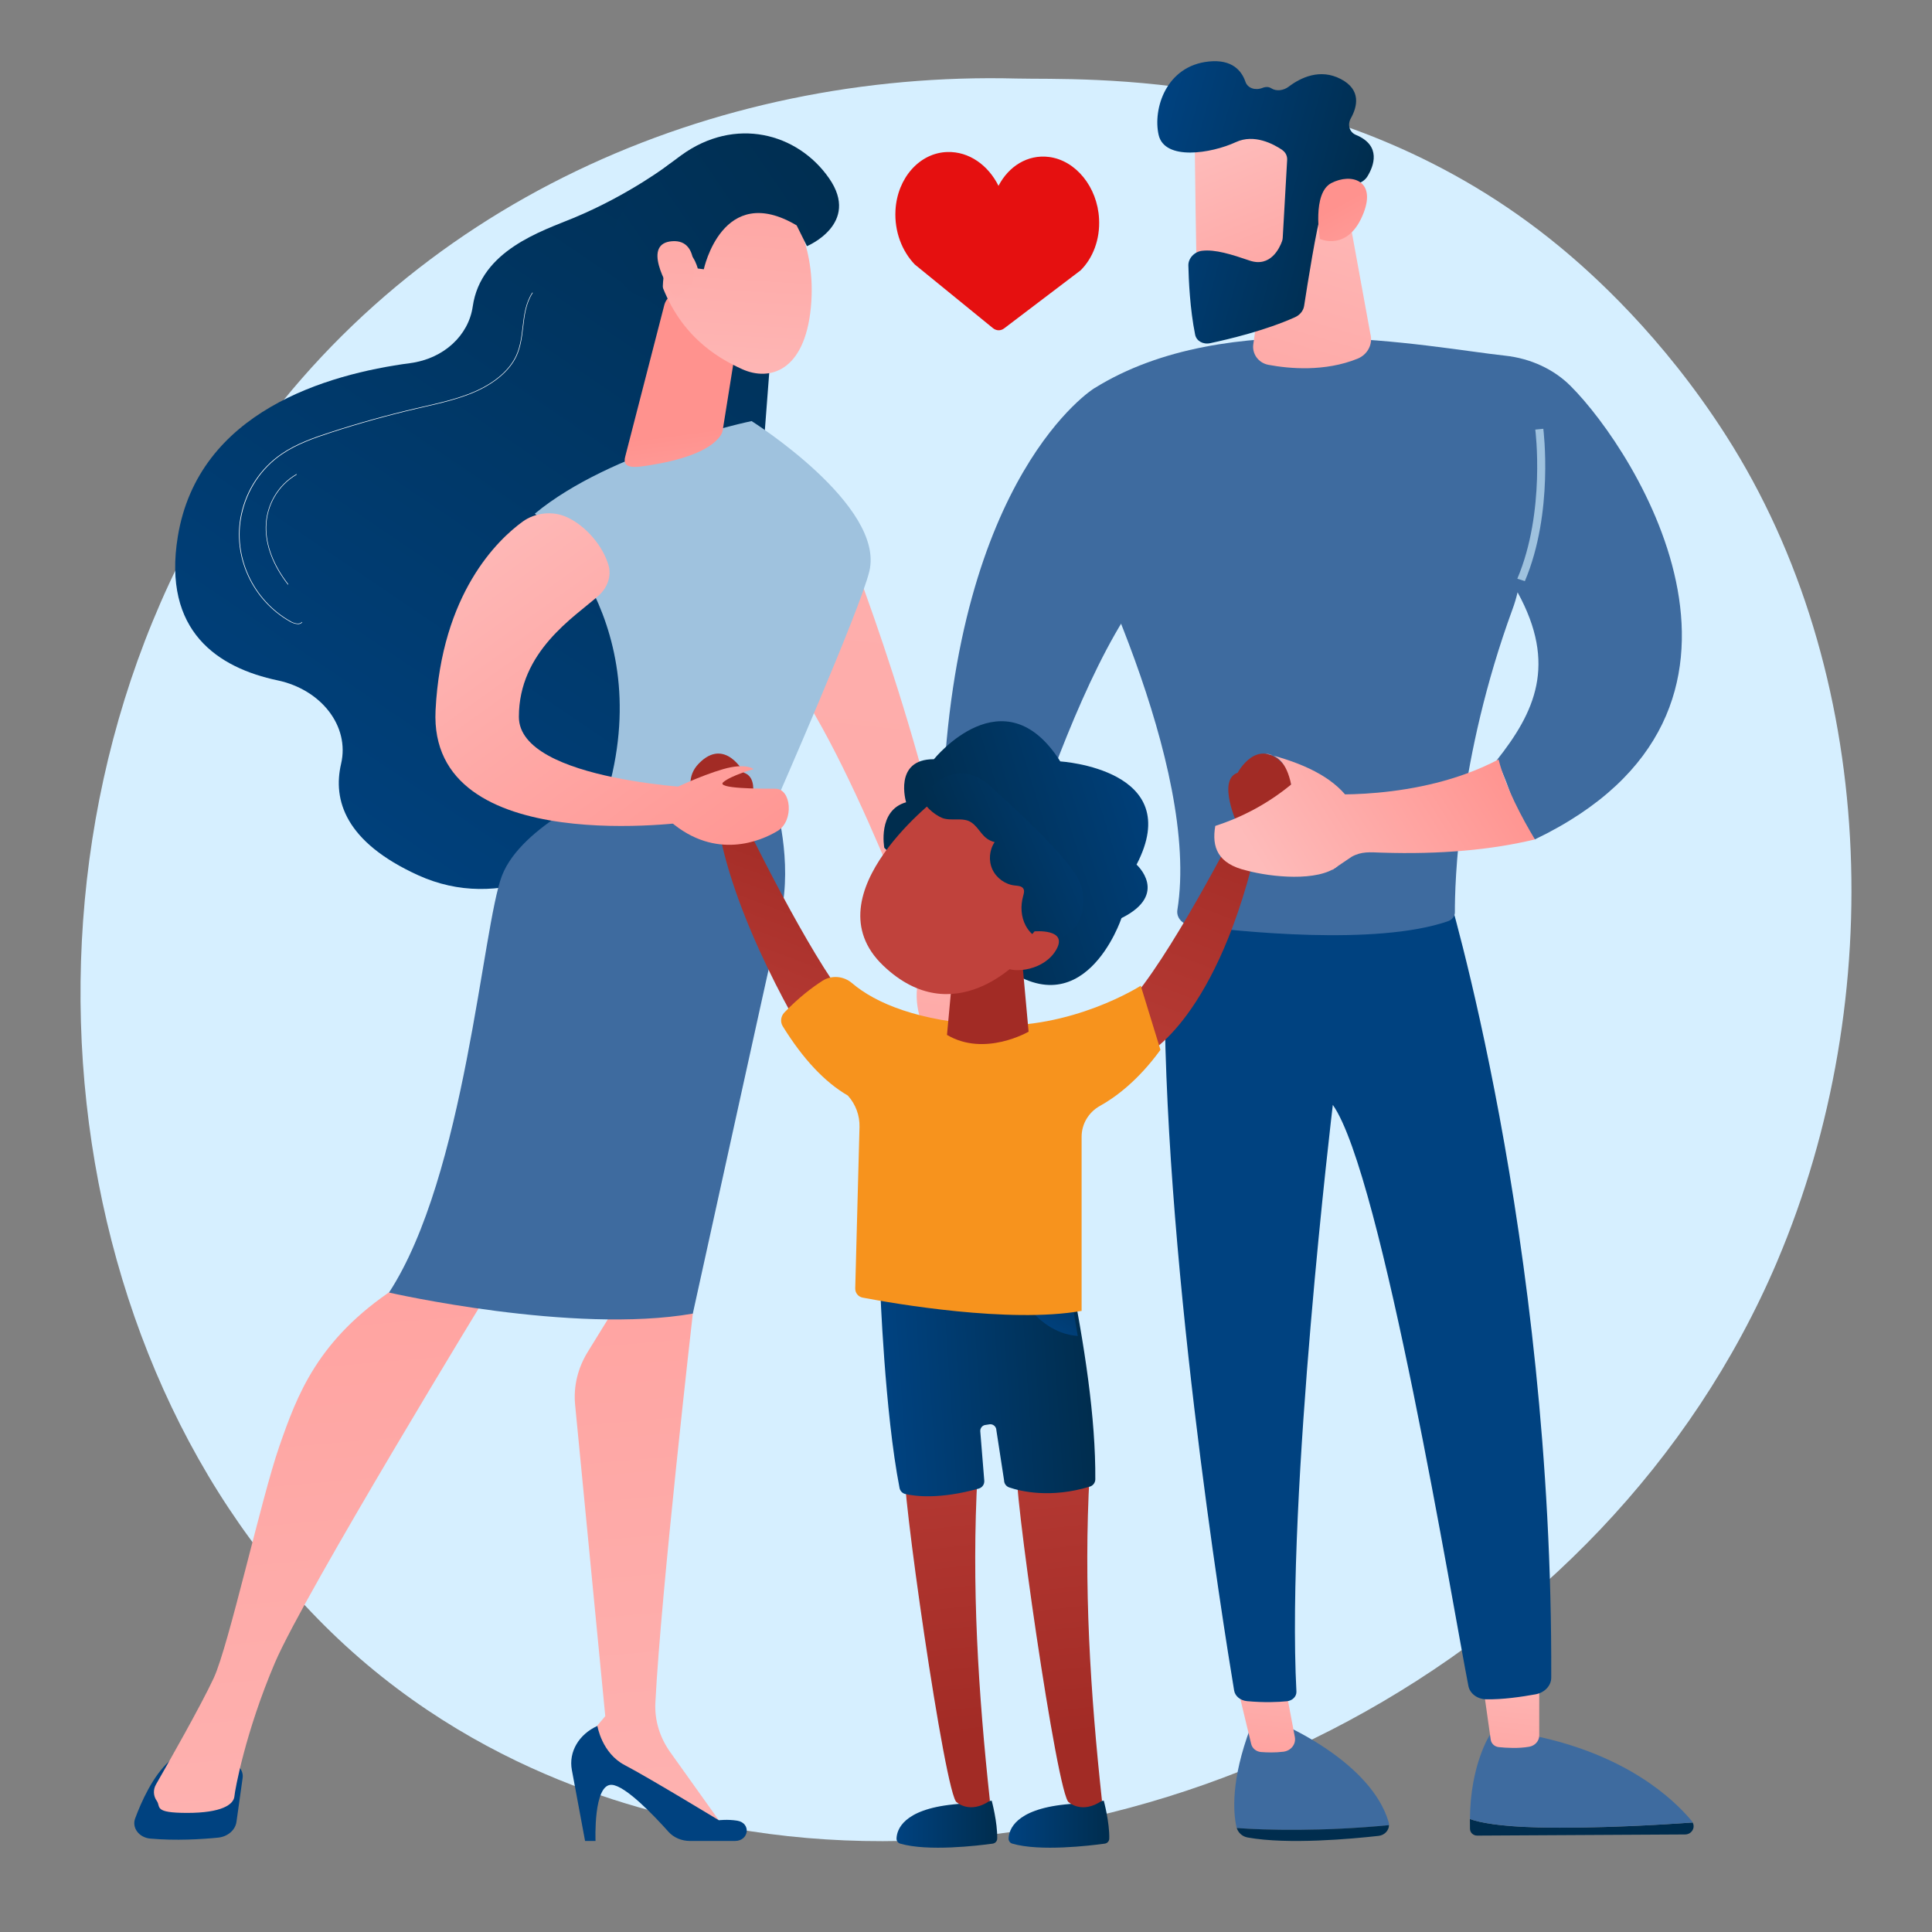 <svg xmlns="http://www.w3.org/2000/svg" xmlns:xlink="http://www.w3.org/1999/xlink" id="Layer_1" data-name="Layer 1" viewBox="0 0 3710 3710"><rect x="0" y="0" width="3710" height="3710" fill="#808080" stroke="none"/><defs><style>      .cls-1 {        fill: url(#linear-gradient-38);      }      .cls-1, .cls-2, .cls-3, .cls-4, .cls-5, .cls-6, .cls-7, .cls-8, .cls-9, .cls-10, .cls-11, .cls-12, .cls-13, .cls-14, .cls-15, .cls-16, .cls-17, .cls-18, .cls-19, .cls-20, .cls-21, .cls-22, .cls-23, .cls-24, .cls-25, .cls-26, .cls-27, .cls-28, .cls-29, .cls-30, .cls-31, .cls-32, .cls-33, .cls-34, .cls-35, .cls-36, .cls-37, .cls-38, .cls-39, .cls-40, .cls-41, .cls-42, .cls-43, .cls-44, .cls-45 {        stroke-width: 0px;      }      .cls-2 {        fill: #f7931d;      }      .cls-2, .cls-4, .cls-15, .cls-16, .cls-25, .cls-29, .cls-34, .cls-37, .cls-39, .cls-41, .cls-44, .cls-45 {        fill-rule: evenodd;      }      .cls-3 {        fill: url(#linear-gradient-12);      }      .cls-4 {        fill: url(#linear-gradient-30);      }      .cls-5 {        fill: url(#linear-gradient-17);      }      .cls-6 {        fill: #9fc2de;      }      .cls-7 {        fill: url(#linear-gradient-19);      }      .cls-8 {        fill: url(#linear-gradient);      }      .cls-9 {        fill: url(#linear-gradient-21);      }      .cls-10 {        fill: url(#linear-gradient-6);      }      .cls-11 {        fill: #3e6b9f;      }      .cls-12 {        fill: #d6efff;      }      .cls-13 {        fill: url(#linear-gradient-15);      }      .cls-14 {        fill: url(#linear-gradient-11);      }      .cls-15 {        fill: url(#linear-gradient-28);      }      .cls-16 {        fill: url(#linear-gradient-31);      }      .cls-17 {        fill: url(#linear-gradient-5);      }      .cls-18 {        fill: url(#linear-gradient-13);      }      .cls-19 {        fill: url(#linear-gradient-23);      }      .cls-20 {        fill: url(#linear-gradient-16);      }      .cls-21 {        fill: url(#linear-gradient-35);      }      .cls-22 {        fill: url(#linear-gradient-20);      }      .cls-23 {        fill: url(#linear-gradient-14);      }      .cls-24 {        fill: url(#linear-gradient-2);      }      .cls-25 {        fill: url(#linear-gradient-27);      }      .cls-26 {        fill: url(#linear-gradient-7);      }      .cls-27 {        fill: url(#linear-gradient-3);      }      .cls-28 {        fill: url(#linear-gradient-9);      }      .cls-29 {        fill: url(#linear-gradient-29);      }      .cls-30 {        fill: url(#linear-gradient-36);      }      .cls-31 {        fill: #e51010;      }      .cls-32 {        fill: #3e6b9f;      }      .cls-33 {        fill: url(#linear-gradient-8);      }      .cls-34 {        fill: url(#linear-gradient-33);      }      .cls-35 {        fill: url(#linear-gradient-24);      }      .cls-36 {        fill: url(#linear-gradient-18);      }      .cls-37 {        fill: url(#linear-gradient-32);      }      .cls-38 {        fill: #fff;      }      .cls-39 {        fill: url(#linear-gradient-22);      }      .cls-40 {        fill: url(#linear-gradient-10);      }      .cls-41 {        fill: url(#linear-gradient-25);      }      .cls-42 {        fill: url(#linear-gradient-4);      }      .cls-43 {        fill: url(#linear-gradient-37);      }      .cls-44 {        fill: url(#linear-gradient-34);      }      .cls-45 {        fill: url(#linear-gradient-26);      }    </style><linearGradient id="linear-gradient" x1="2581.4" y1="418.3" x2="2904.5" y2="1582.3" gradientTransform="translate(0 3710) scale(1 -1)" gradientUnits="userSpaceOnUse"><stop offset="0" stop-color="#002d4e"></stop><stop offset="1" stop-color="#004280"></stop></linearGradient><linearGradient id="linear-gradient-2" x1="5310.8" y1="589.6" x2="5261.5" y2="159.8" gradientTransform="translate(-2860.9 3710) scale(1 -1)" gradientUnits="userSpaceOnUse"><stop offset="0" stop-color="#febbba"></stop><stop offset="1" stop-color="#ff928e"></stop></linearGradient><linearGradient id="linear-gradient-3" x1="3058.8" y1="285.8" x2="3381.9" y2="1449.8" gradientTransform="translate(0 3710) scale(1 -1)" gradientUnits="userSpaceOnUse"><stop offset="0" stop-color="#002d4e"></stop><stop offset="1" stop-color="#004280"></stop></linearGradient><linearGradient id="linear-gradient-4" x1="5774.2" y1="543.8" x2="5724.9" y2="113.1" gradientTransform="translate(-2860.9 3710) scale(1 -1)" gradientUnits="userSpaceOnUse"><stop offset="0" stop-color="#febbba"></stop><stop offset="1" stop-color="#ff928e"></stop></linearGradient><linearGradient id="linear-gradient-5" x1="4759.8" y1="2379.9" x2="3657.9" y2="1783.3" gradientTransform="translate(0 3710) scale(1 -1)" gradientUnits="userSpaceOnUse"><stop offset="0" stop-color="#002d4e"></stop><stop offset="1" stop-color="#004280"></stop></linearGradient><linearGradient id="linear-gradient-6" x1="5540" y1="3463.3" x2="5302.4" y2="2436.6" gradientTransform="translate(-2483.9 3600.9) rotate(2) scale(.9 -1)" gradientUnits="userSpaceOnUse"><stop offset="0" stop-color="#febbba"></stop><stop offset="1" stop-color="#ff928e"></stop></linearGradient><linearGradient id="linear-gradient-7" x1="-1363.5" y1="5956" x2="-1695.4" y2="5516.8" gradientTransform="translate(-527.8 5658.2) rotate(-164.7)" gradientUnits="userSpaceOnUse"><stop offset="0" stop-color="#febbba"></stop><stop offset="1" stop-color="#ff928e"></stop></linearGradient><linearGradient id="linear-gradient-8" x1="-1639.9" y1="5852.3" x2="-1214.9" y2="5852.3" gradientTransform="translate(-527.8 5658.2) rotate(-164.7)" gradientUnits="userSpaceOnUse"><stop offset="0" stop-color="#002d4e"></stop><stop offset="1" stop-color="#004280"></stop></linearGradient><linearGradient id="linear-gradient-9" x1="-1863.3" y1="5621.8" x2="-1597.1" y2="5894.9" gradientTransform="translate(-527.8 5658.2) rotate(-164.7)" gradientUnits="userSpaceOnUse"><stop offset="0" stop-color="#febbba"></stop><stop offset="1" stop-color="#ff928e"></stop></linearGradient><linearGradient id="linear-gradient-10" x1="4069.2" y1="2877.9" x2="3827" y2="506.5" gradientTransform="translate(-2093.1 3710) scale(1 -1)" gradientUnits="userSpaceOnUse"><stop offset="0" stop-color="#febbba"></stop><stop offset="1" stop-color="#ff928e"></stop></linearGradient><linearGradient id="linear-gradient-11" x1="4015.6" y1="2511.3" x2="3817.2" y2="568.6" gradientTransform="translate(-2093.1 3710) scale(1 -1)" gradientUnits="userSpaceOnUse"><stop offset="0" stop-color="#febbba"></stop><stop offset="1" stop-color="#ff928e"></stop></linearGradient><linearGradient id="linear-gradient-12" x1="3701.5" y1="3618.7" x2="2604" y2="1999.8" gradientTransform="translate(-2093.1 3710) scale(1 -1)" gradientUnits="userSpaceOnUse"><stop offset="0" stop-color="#002d4e"></stop><stop offset="1" stop-color="#004280"></stop></linearGradient><linearGradient id="linear-gradient-13" x1="4016.2" y1="4638" x2="3345" y2="-1933.5" gradientTransform="translate(-2093.1 3710) scale(1 -1)" gradientUnits="userSpaceOnUse"><stop offset="0" stop-color="#febbba"></stop><stop offset="1" stop-color="#ff928e"></stop></linearGradient><linearGradient id="linear-gradient-14" x1="10.8" y1="6438.1" x2="-146.6" y2="4988.2" gradientTransform="translate(-298.6 3710) rotate(-180)" gradientUnits="userSpaceOnUse"><stop offset="0" stop-color="#002d4e"></stop><stop offset="1" stop-color="#004280"></stop></linearGradient><linearGradient id="linear-gradient-15" x1="-1628.4" y1="-458.8" x2="-1369.5" y2="2566.5" gradientTransform="translate(-298.6 3710) rotate(-180)" gradientUnits="userSpaceOnUse"><stop offset="0" stop-color="#febbba"></stop><stop offset="1" stop-color="#ff928e"></stop></linearGradient><linearGradient id="linear-gradient-16" x1="-882.5" y1="6535.1" x2="-1039.9" y2="5085.2" gradientTransform="translate(-298.6 3710) rotate(-180)" gradientUnits="userSpaceOnUse"><stop offset="0" stop-color="#002d4e"></stop><stop offset="1" stop-color="#004280"></stop></linearGradient><linearGradient id="linear-gradient-17" x1="-1024.3" y1="-494.5" x2="-767" y2="2512.7" gradientTransform="translate(-298.6 3710) rotate(-180)" gradientUnits="userSpaceOnUse"><stop offset="0" stop-color="#febbba"></stop><stop offset="1" stop-color="#ff928e"></stop></linearGradient><linearGradient id="linear-gradient-18" x1="-1667.9" y1="2525.9" x2="-1619.6" y2="2879.8" gradientTransform="translate(-298.6 3710) rotate(-180)" gradientUnits="userSpaceOnUse"><stop offset="0" stop-color="#febbba"></stop><stop offset="1" stop-color="#ff928e"></stop></linearGradient><linearGradient id="linear-gradient-19" x1="650.5" y1="3116" x2="1081.6" y2="3883.2" gradientTransform="translate(248.9 3795.7) rotate(-147.1)" gradientUnits="userSpaceOnUse"><stop offset="0" stop-color="#febbba"></stop><stop offset="1" stop-color="#ff928e"></stop></linearGradient><linearGradient id="linear-gradient-20" x1="1511.6" y1="3711.3" x2="436.7" y2="2125.8" gradientTransform="translate(-1097.9 3110.4) rotate(21.6) scale(1 -1)" gradientUnits="userSpaceOnUse"><stop offset="0" stop-color="#002d4e"></stop><stop offset="1" stop-color="#004280"></stop></linearGradient><linearGradient id="linear-gradient-21" x1="742.9" y1="3045.7" x2="1173.4" y2="3811.8" gradientTransform="translate(248.9 3795.7) rotate(-147.1)" gradientUnits="userSpaceOnUse"><stop offset="0" stop-color="#febbba"></stop><stop offset="1" stop-color="#ff928e"></stop></linearGradient><linearGradient id="linear-gradient-22" x1="4067.2" y1="320.3" x2="3849.1" y2="737.1" gradientTransform="translate(4448.9 4802.4) rotate(-134.7)" gradientUnits="userSpaceOnUse"><stop offset="0" stop-color="#002d4e"></stop><stop offset="1" stop-color="#004280"></stop></linearGradient><linearGradient id="linear-gradient-23" x1="1537.5" y1="2174.2" x2="1259.4" y2="1445.2" gradientTransform="translate(846 3710) scale(1 -1)" gradientUnits="userSpaceOnUse"><stop offset="0" stop-color="#a22b25"></stop><stop offset="1" stop-color="#c0423c"></stop></linearGradient><linearGradient id="linear-gradient-24" x1="710.7" y1="2118.2" x2="499.7" y2="1564.9" gradientTransform="translate(846 3710) scale(1 -1)" gradientUnits="userSpaceOnUse"><stop offset="0" stop-color="#a22b25"></stop><stop offset="1" stop-color="#c0423c"></stop></linearGradient><linearGradient id="linear-gradient-25" x1="3534.8" y1="201.1" x2="3728.1" y2="201.1" gradientTransform="translate(5449 3721) rotate(-179.7)" gradientUnits="userSpaceOnUse"><stop offset="0" stop-color="#002d4e"></stop><stop offset="1" stop-color="#004280"></stop></linearGradient><linearGradient id="linear-gradient-26" x1="3748.8" y1="473.3" x2="3785.4" y2="1366" gradientTransform="translate(5634.9 3555.3) rotate(176.1)" gradientUnits="userSpaceOnUse"><stop offset="0" stop-color="#a22b25"></stop><stop offset="1" stop-color="#c0423c"></stop></linearGradient><linearGradient id="linear-gradient-27" x1="3319.6" y1="202.1" x2="3512.9" y2="202.1" gradientTransform="translate(5449 3721) rotate(-179.7)" gradientUnits="userSpaceOnUse"><stop offset="0" stop-color="#002d4e"></stop><stop offset="1" stop-color="#004280"></stop></linearGradient><linearGradient id="linear-gradient-28" x1="3534.1" y1="458.6" x2="3570.7" y2="1351.2" gradientTransform="translate(5634.9 3555.3) rotate(176.1)" gradientUnits="userSpaceOnUse"><stop offset="0" stop-color="#a22b25"></stop><stop offset="1" stop-color="#c0423c"></stop></linearGradient><linearGradient id="linear-gradient-29" x1="3471" y1="1149" x2="3862.6" y2="1149" gradientTransform="translate(5634.9 3555.3) rotate(176.1)" gradientUnits="userSpaceOnUse"><stop offset="0" stop-color="#002d4e"></stop><stop offset="1" stop-color="#004280"></stop></linearGradient><linearGradient id="linear-gradient-30" x1="3466.9" y1="1401.7" x2="3575.4" y2="1253.7" gradientTransform="translate(5634.9 3555.3) rotate(176.1)" gradientUnits="userSpaceOnUse"><stop offset="0" stop-color="#002d4e"></stop><stop offset="1" stop-color="#004280"></stop></linearGradient><linearGradient id="linear-gradient-31" x1="3589.4" y1="1886.8" x2="3731.9" y2="2421.1" gradientTransform="translate(5457.4 3710) rotate(-180)" gradientUnits="userSpaceOnUse"><stop offset="0" stop-color="#a22b25"></stop><stop offset="1" stop-color="#c0423c"></stop></linearGradient><linearGradient id="linear-gradient-32" x1="10899.4" y1="8433.8" x2="10588.7" y2="8065.1" gradientTransform="translate(4782.5 4755.2) rotate(-140.5)" gradientUnits="userSpaceOnUse"><stop offset="0" stop-color="#a22b25"></stop><stop offset="1" stop-color="#c0423c"></stop></linearGradient><linearGradient id="linear-gradient-33" x1="4226.2" y1="493.8" x2="4059.1" y2="813.1" gradientTransform="translate(4782.5 4755.2) rotate(-140.5)" gradientUnits="userSpaceOnUse"><stop offset="0" stop-color="#002d4e"></stop><stop offset="1" stop-color="#004280"></stop></linearGradient><linearGradient id="linear-gradient-34" x1="10801.2" y1="8516.5" x2="10490.5" y2="8147.8" gradientTransform="translate(4782.5 4755.2) rotate(-140.5)" gradientUnits="userSpaceOnUse"><stop offset="0" stop-color="#a22b25"></stop><stop offset="1" stop-color="#c0423c"></stop></linearGradient><linearGradient id="linear-gradient-35" x1="2215.5" y1="2697.5" x2="1646.4" y2="1905.4" gradientTransform="translate(3044.1 3710) rotate(-180)" gradientUnits="userSpaceOnUse"><stop offset="0" stop-color="#febbba"></stop><stop offset="1" stop-color="#ff928e"></stop></linearGradient><linearGradient id="linear-gradient-36" x1="2117" y1="2813.3" x2="1517.4" y2="1978.7" gradientTransform="translate(3044.1 3710) rotate(-180)" gradientUnits="userSpaceOnUse"><stop offset="0" stop-color="#febbba"></stop><stop offset="1" stop-color="#ff928e"></stop></linearGradient><linearGradient id="linear-gradient-37" x1="2466.9" y1="1973.1" x2="2912.5" y2="2249.3" gradientTransform="translate(0 3710) scale(1 -1)" gradientUnits="userSpaceOnUse"><stop offset="0" stop-color="#febbba"></stop><stop offset="1" stop-color="#ff928e"></stop></linearGradient><linearGradient id="linear-gradient-38" x1="2394.7" y1="2089.6" x2="2840.4" y2="2365.8" gradientTransform="translate(0 3710) scale(1 -1)" gradientUnits="userSpaceOnUse"><stop offset="0" stop-color="#febbba"></stop><stop offset="1" stop-color="#ff928e"></stop></linearGradient></defs><path class="cls-12" d="M3412.9,2421.9c-330,776.9-1208.9,1212.1-1971.1,1094.7-124-19.1-464-76-765.1-344.5C97.2,2655.4-26.7,1632,440.7,910.8,781,385.9,1372.5,135.9,1952,150.8c124.8,3.2,621.7-24.5,1042.1,322.2,61.8,50.9,198,171.9,320.7,363.9,288.3,450.8,313,1078.8,98,1585.1Z"></path><path class="cls-11" d="M2667.3,3504.8c0-1.9-.1-3.8-.7-5.8-33.5-114.5-199.6-185.8-199.6-185.8l-65.8,4.5c-37.9,100.9-33,162.8-26.9,190.4.2.8.4,1.5.7,2.3,54.3,4.2,166.1,6.9,292.4-5.5Z"></path><path class="cls-8" d="M2374.9,3510.3c2.9,9.2,10.8,16.4,20.9,18.2,77.3,14,200,2.7,251.6-3.1,11.4-1.3,19.7-10.4,19.9-20.6-126.3,12.4-238.1,9.7-292.4,5.5Z"></path><path class="cls-24" d="M2374.7,3233l27.9,115.8c2,8.5,9.6,14.8,18.8,15.6,11.2.9,27.2,1.4,43.2-.6,14.4-1.8,24.4-14.4,21.9-28l-19.4-102.8h-92.3Z"></path><path class="cls-27" d="M2952.4,3509.1c-72.7-1.8-110.3-9.1-129.8-16,0,6.2,0,12.6.2,19.2.3,7,6.3,12.6,13.7,12.6l399.2-2.2c12.7,0,20.2-12.8,14.7-22.9-52.3,3.7-185.7,12.1-298.1,9.4Z"></path><path class="cls-11" d="M3250.5,3499.7c-.5-.9-.9-1.8-1.6-2.6-35.3-42.5-125.1-127.1-302.5-163.8l-85.1-2.3s-37.9,56.8-38.6,162.1c19.4,6.9,57.1,14.2,129.8,16,112.4,2.7,245.7-5.6,298.1-9.4Z"></path><path class="cls-42" d="M2845.5,3219.7c.9,5.5,12.6,88.7,17.1,120.9,1.1,7.7,7.5,13.6,15.6,14.4,14.5,1.5,38,2.9,58.5-.8,11.1-2,19.1-11.1,19.1-21.8v-130.6l-110.3,17.8Z"></path><path class="cls-17" d="M2777.2,1701.3s205.3,673.2,201.6,1520.3c0,15.4-12.6,28.8-30.2,32-25.8,4.7-63.8,10.3-95.2,9.5-16.8-.4-30.8-11.1-33.6-25.4-28.8-145.6-166.2-982.8-260.4-1116,0,0-89.7,747.4-69.9,1126.5.5,9.4-7.5,17.6-18.4,18.7-16.5,1.6-42.9,2.9-76.4-.2-12.7-1.2-23-9.5-24.8-20.4-20.5-123.3-138.5-857-133.5-1385.5.3-29.8,91.4-159.4,91.4-159.4h449.4Z"></path><path class="cls-11" d="M2101.7,745.4c255.4-159,639.9-78.5,788.7-62.4,48.8,5.3,93.4,26,125.5,58.1,127.5,127.3,443.5,625.2-68.5,870.8-34.1-24.8-43.2-95.3-73.5-151.6,73.2-92.4,116.6-184.1,40.3-322.9-2.6,11-5.8,21.9-9.8,32.6-105.2,287.6-110.8,526.9-110.6,582,0,7.5-5.2,14.2-13.2,17-138.5,47.9-405,19.4-494.5,7.9-16.4-2.1-27.4-15.3-25.2-29.5,43.9-274.5-181.5-726-241-839.1-4.3-8.1,47.9-96.6,81.6-163Z"></path><path class="cls-10" d="M2435.6,458.2l-28.9,202.9c-2.7,18.6,10.1,36,29.2,39.5,39.6,7.4,107.9,13.7,171-11.8,19.5-7.9,30.1-28.5,24.5-48.1l-46.3-254-149.4,71.5Z"></path><g><path class="cls-26" d="M2294.7,257.6c-1.6,4.5,3.8,302.3,3.8,302.3l185.3-28,40.6-288.3s-203.3-60.6-229.7,14Z"></path><path class="cls-33" d="M2462.5,288.3c6.2,4.2,9.6,11.2,9.2,18.8l-8.5,149.6c-.1,2.3-.6,4.5-1.4,6.7-4.4,12.3-21.8,50.7-62.1,37-34.3-11.7-66.1-21.9-91.5-18.8-14.8,1.8-26.5,14.6-26.2,28.1.6,27.9,3.1,84.1,13,132.9,2.5,12.2,15.1,19.3,28.9,16.4,36.3-7.7,107-24.6,163.2-50,9.2-4.2,15.8-12.4,17.2-21.6,6.2-40.1,23.9-152.5,34.2-184.1,9.5-29.4,50.7-45.3,70-51.3,7.3-2.3,13.6-7.1,17.5-13.5,11.6-19,27.7-58.8-22.3-79.5-12.4-5.1-16.6-19.5-9.7-31.8,12.4-22.2,20.5-54.7-19.2-75.4-40.2-21-77.5-2.5-100.1,14.6-10,7.6-23.8,9.3-33.2,3.3-4.2-2.7-9.8-3.8-17.2-.9-14,5.4-28.5.5-32.7-11.8-7.3-21.2-25.5-43.5-70.3-38.9-82.2,8.4-107.7,91-96.4,140.9,11.4,49.9,100.6,36,148.4,13.9,35.1-16.3,72.2,3.6,89.4,15.3Z"></path><path class="cls-28" d="M2534.6,458.8s-15.6-88.1,22.2-107.4c37.8-19.3,85.5-5.5,62.1,56.4-29.1,77-84.4,51-84.4,51Z"></path></g><path class="cls-6" d="M2928.2,1115.9c55.8-131.8,35.6-290.9,35.4-292.5l-15.4,1.5c.2,1.6,20,157.6-34.5,286.4l14.5,4.6Z"></path><g><path class="cls-40" d="M1810.5,1533.2c-3.7,91.7-2.1,193.3,6.3,305.8l87.4,9.4s36.1-137,92.4-297c-86.6,7.7-148.7-5.4-186.1-18.2Z"></path><path class="cls-32" d="M2242.8,1085.1s-21.8-263.9-142-339.2c0,0-265.5,164.7-290.3,787.4,37.5,12.8,99.5,25.9,186.1,18.2,63.7-180.9,153.4-391.3,246.2-466.3Z"></path></g><path class="cls-14" d="M1871.4,1810.7s54.6,18.8,65.5,94.2c10.9,75.4-54.6,131.9-109.2,122.5-54.6-9.4-113.2-150.8-12.9-216.7,100.3-66,56.6,0,56.6,0Z"></path><path class="cls-3" d="M1287.1,313.9s-77.9,60-186.1,104.8c-60.3,25-177.7,61.9-193.2,169.8-8,55.7-55.8,100.3-120,108.8-160.1,21.2-406.9,92.9-446.3,332.7-30.1,183.1,78,252.5,191.6,276.5,83.4,17.6,138.8,87.6,121.9,160.2-16.2,69.7,7.9,150.2,147.8,213.9,313.4,142.7,626.5-338,626.5-338l64.1-839.4-206.3-189.2Z"></path><path class="cls-38" d="M571.9,1198.4c-4.5,0-9.7-1.8-14.3-4.3-73-41-111.9-125.7-94.7-206,10.3-48.1,38-89.5,77.8-116.7,28.2-19.3,61.8-31.1,93.8-41.5,54-17.6,109.6-33.1,165.4-46.1,4.6-1.1,9.2-2.1,13.8-3.2,32.6-7.5,66.3-15.2,96.9-28.4,39.3-17,67.9-41.6,80.6-69.5,7.9-17.3,10.2-36.4,12.4-54.9,2.7-22.6,5.4-45.9,18.5-65.8.2-.2.5-.3.7-.1.2.2.3.5.1.7-12.9,19.7-15.7,42.9-18.3,65.3-2.2,18.6-4.5,37.8-12.4,55.2-12.8,28.1-41.6,52.9-81.1,70-30.6,13.2-64.4,21-97.1,28.5-4.6,1.1-9.2,2.1-13.8,3.2-55.7,13-111.3,28.5-165.3,46.1-31.9,10.4-65.4,22.2-93.5,41.4-39.6,27.1-67,68.3-77.3,116.1-17.2,79.8,21.5,164,94.2,204.9,5.6,3.2,16.4,7,21.2,1.2.2-.2.5-.3.7,0,.2.2.3.5,0,.7-2,2.4-4.9,3.3-8.3,3.3Z"></path><path class="cls-38" d="M553.1,1122.6c-.2,0-.3,0-.4-.2-28.2-36.3-42.8-74.5-42.4-110.3.5-41.9,23-80.8,58.8-101.6.2-.1.6,0,.7.2.1.2,0,.6-.2.7-35.4,20.6-57.8,59.2-58.3,100.7-.4,35.6,14.2,73.5,42.2,109.6.2.2.1.6,0,.7,0,0-.2.1-.3.1Z"></path><path class="cls-18" d="M1620.2,1028.5s174.8,433.5,229.4,819.8l-54.6,47.1s-174.8-490-305.8-631.4l131.1-235.6Z"></path><path class="cls-23" d="M465.9,3414.4l-11.8,84c-2.2,15.9-16.8,28.5-35.3,30.4-31.2,3.1-81.3,6.2-130.4,1.8-21.5-2-35.5-20.8-28.9-38.6,12-32.4,33.8-81.1,65.3-109.8h108.1c20,0,35.5,15.1,33,32.2Z"></path><path class="cls-13" d="M1312.2,2430l18.2,92.6s-61.1,533.7-71.9,747.2c-1.7,33.5,8.3,66.5,28.7,95.1l106.2,148.8-269.9-137.4-5.4-28.4,44.2-52.4-57.9-597.9c-3.4-35.1,5-70.3,24.2-101.5l55.8-90.5,127.7-75.5Z"></path><path class="cls-20" d="M1411.2,3535.2h-86.1c-16.1,0-31.3-6.4-41.2-17.4-26.9-30.1-82.5-88.8-109.1-90.4-35.8-2.1-31.2,107.8-31.2,107.8h-20.1l-25.4-136.5c-6.4-34.3,13.4-68.4,49.1-84.4h0s8.2,52.2,52.6,75.3c44.4,23.1,180.6,105.8,180.6,105.8,0,0,16.7-2.1,35,.8,27.2,4.2,23.4,39-4.2,39Z"></path><path class="cls-5" d="M942.5,2474s-357.8,585.5-414.7,719.2c-56.9,133.7-76.8,245.2-77.6,255.8-1.2,16.5-25,32.3-90.6,32.3s-50.4-11.7-58.5-23c-6.9-9.7-7.3-21.8-1.4-31.9,20.7-36.1,86.4-151.6,110.7-204,29-62.5,91.5-345.9,125.8-444.5,34.3-98.5,73-205.4,222.2-303.9,0,0,102.4-86.5,184.1,0Z"></path><path class="cls-6" d="M1168.5,1514.6c92.3-337.4-141.5-528.2-141.5-528.2,147.5-122.2,416.3-177.8,416.3-177.8,0,0,256.5,161.8,226.1,288.4-17.8,74.2-180.3,444.5-180.3,444.5,0,0-150.2,61.3-320.6-26.9Z"></path><path class="cls-11" d="M963.9,1681.6c37.6-97.6,204.6-167,204.6-167,170.4,88.3,320.6,26.9,320.6,26.9,0,0,33.7,111.1,10.4,214.3-23.3,103.2-169.1,766.7-169.1,766.7-229.9,40.2-583.4-40.4-583.4-40.4,146.4-224.3,179.3-702.9,216.9-800.5Z"></path><path class="cls-36" d="M1275.7,585.6l-75,290.8c-7.2,25.6,19.9,21.4,49.9,16.5,49.2-8,112.5-24.5,133.7-57.5,2.2-3.4,3.2-7.2,3.8-11l32.2-201.6c2.6-16-7.5-31.5-24.6-38.1l-62.2-23.8c-24-9.2-51.7,2.6-57.8,24.6Z"></path><g><path class="cls-7" d="M1512,394.5s57,72.8,45.1,195.9c-11.9,123.1-79.5,142.1-131.7,118.6-52.2-23.5-123.6-68.3-158.9-174-35.3-105.7,169.2-232.1,245.5-140.5Z"></path><path class="cls-22" d="M1351.5,517.2s35.6-169,178.3-84.4l19.8,39.9s103.3-42.8,42.5-130.3c-60.8-87.5-180.8-118.9-283.7-44.4-102.9,74.5-153.7,135.4-125.2,218.4,28.5,83,89.5,45.7,89.5,45.7,0,0-3.1-63.3,26.3-78.2,29.3-15,40.9,31.7,40.9,31.7l11.5,1.5Z"></path><path class="cls-9" d="M1329.3,545.8s18.9-86.7-38.5-82.6c-57.4,4.1-12.8,82.9,6.3,111.3l32.2-28.7Z"></path></g><g><path class="cls-39" d="M1698.1,1628.1s-13.5-72,41.9-87.5c0,0-25.1-83,53.4-82.7,0,0,134.3-166.9,242.6,4.2,0,0,242.3,14.7,146.5,198.2,0,0,63.5,56.8-28.9,102.7,0,0-74.7,224.6-243.1,79.8l-212.3-214.7Z"></path><path class="cls-19" d="M2463.4,1466.2c-50.3-51.6-86.7,17.7-86.7,17.7-40.5,13.6,0,100.7,0,100.7-24.8,48-154,294.8-224.1,355.7-77.7,67.5,47.3,85.1,47.3,85.1,0,0,139.7-65.4,218-421,.7-.2,1.3-.5,1.8-.9,10.7-8.2,94-85.6,43.7-137.3Z"></path><path class="cls-35" d="M1653.2,1951.5c-63-54.8-180.5-286.1-222.6-371.6,7.6-18,32.9-84.3-2-96,0,0-36.4-69.4-86.7-17.7-46.4,47.6,20.8,117.2,39.9,134.1,39.6,200.3,183.8,425.1,183.8,425.1,0,0,165.3-6.3,87.6-73.9Z"></path><path class="cls-41" d="M1904.4,3457.9s11.3,41.8,10.5,72.8c-.1,4.9-3.7,8.9-8.5,9.6-28.2,3.9-124.7,15.5-177.7,0-4.3-1.2-7.2-5.2-7.1-9.7.5-16.6,12.2-55.7,109-65.6l73.8-7.1Z"></path><path class="cls-45" d="M1737.9,2817.8c-11.9,7.8,77.9,638.7,99.7,643.3,0,0,24.9,23.1,63.3-3.2-22.2-205.6-35.7-414.2-23.7-627.3l-139.3-12.7Z"></path><path class="cls-25" d="M2119.6,3457.9s11.3,41.8,10.5,72.8c-.1,4.9-3.7,8.9-8.5,9.6-28.2,3.9-124.7,15.5-177.7,0-4.3-1.2-7.2-5.2-7.1-9.7.5-16.6,12.2-55.7,109-65.6l73.8-7.1Z"></path><path class="cls-15" d="M1953.1,2817.8c-11.9,7.8,77.9,638.7,99.7,643.3,0,0,24.9,23.1,63.3-3.2-22.2-205.6-35.7-414.2-23.7-627.3l-139.3-12.7Z"></path><path class="cls-29" d="M2053,2434.9s-293,13.4-362.8,37.9c0,0,8.6,238.2,37.2,384.6,1.1,5.7,5.4,10.2,11,11.5,18.8,4.4,66.1,10.6,141.1-10.4,6.7-1.9,11.1-8.2,10.6-15.1l-7.7-94.9c-.4-6.4,4.4-11.9,10.7-12.3l7.8-1.2c6.6-.5,12.3,4.8,12.4,11.4l14.8,96.2c0,6.2,4,11.7,9.9,13.7,22,7.5,79.3,21.4,154.9-1.6,6.1-1.9,10.3-7.5,10.4-13.8.8-116.8-20.2-256.5-50.5-406Z"></path><path class="cls-4" d="M1943.2,2455.4s37,103,126.4,110.1l-19.8-117.4s-69.2-.5-106.7,7.3Z"></path><path class="cls-2" d="M2190.4,1893s-132.4,85.1-293.2,75.7c-134.1-7.9-215.6-42.1-260.9-80.7-16.2-13.8-39.2-16-57.1-4.5-19.6,12.6-45.6,32.2-73,60.8-6.9,7.2-8.3,18.2-3,26.6,39.1,63.1,80.7,107.2,124.9,132.9,14.9,16.5,23,38.1,22.4,60.3l-8.2,310c-.2,8.6,5.7,16.1,14.2,17.7,58.8,11.2,281.9,50,420.5,25.5v-334.3c0-24.9,13.7-47.5,35.5-59.5,29.1-16.2,72.5-47.8,115.9-107.5l-37.8-123Z"></path><path class="cls-16" d="M1960.7,1821.5l14.5,159.6s-84.2,49.2-156.7,6.2l12.9-139.4,129.3-26.4Z"></path><path class="cls-37" d="M1806.8,1526.5s-254.5,190.3-110.8,327.7c135.7,129.7,262.7-11.6,262.7-11.6,0,0,97.2-48.2,93.6-113.3-3.6-65.1-194.2-219.4-245.6-202.8Z"></path><path class="cls-34" d="M1993.5,1801.3c-9.3-4.5-17.6-12.2-23.8-23.7-9.2-17.1-10.2-38-5-56.7,1.3-4.8,3-10.3.4-14.5-3.1-5.1-10.3-5.3-16.3-6-18.3-1.9-35.2-14-43-30.7-7.8-16.7-6.1-37.4,4.2-52.6-24.6-6.3-27.2-25.7-44.6-37.7-16-11.1-39-1.7-56.6-8.9-13-5.3-39.9-25.1-36.2-42.4,1.6-7.8,24-24.2,31.3-29.3,32.4-22.9,67.8-16.1,96.5,9.8,82.8,74.8,156.9,147.2,172.7,185.1,11.1,26.5,10.3,60.7-7.2,84.4-18.1,24.5-48.7,34.7-72.6,23.3Z"></path><path class="cls-44" d="M1929.6,1857.3l57-68.8s64.7-5.7,42,34.7c-22.7,40.4-81.1,46.4-99,34.1Z"></path></g><path class="cls-21" d="M1088.7,993.2c-27.3-12.8-61.4-8.8-85.1,8.5-47.3,34.4-155.9,137.4-167.2,362.3-14.5,288.5,494.4,213.3,494.4,213.3l29.1-62.7s-363.5-12.5-363.5-138,105.6-191,152.5-232.3c18-15.8,25.9-38.7,19.3-60.1-11.2-36.4-42.8-74-79.3-91Z"></path><path class="cls-30" d="M1293.1,1514.6s52.1-25.1,95.8-37.7c43.6-12.5,58.2,0,58.2,0,0,0-43.6,12.5-58.2,25.1-14.5,12.5,69.6,12.6,100.2,12.6,30.6,0,36,61.6,4.2,81-31.8,19.3-119,57-206.3-18.3l6-62.7Z"></path><path class="cls-43" d="M2877.7,1458.4c13.4,53.6,45.7,113.5,69.8,153.5-81.8,19.7-179.2,29.2-294.9,25.4-22-.7-38.1-2.7-57.3,8.1l-36.8,24.9-27.7-146.1s191.4,16.5,346.9-65.9Z"></path><path class="cls-1" d="M2568.2,1663.7c-37.5,29.8-127.1,20.7-173.8,8.1-56.7-13-67.7-45.5-60.7-85.8,55.5-18,103.7-45,145.7-79.5-9-43.4-27.5-56.9-49.4-59.5,71.5,17.8,128,44.5,159,86.1l-20.8,130.5Z"></path><path class="cls-31" d="M2110.5,420c-3.2-60.9-44.7-112.1-96.2-118.6-41-5.2-77.5,18-96.9,55.5-19.5-39.4-56.3-66.2-98.1-65-53.1,1.4-96.3,49.7-99.7,111.8-2.3,41,12.6,78.7,37.1,104.2l150,122.2c6.5,5.3,14.9,5.5,21.4.6l146.9-111.5c23.4-23.2,37.7-58.9,35.5-99.2Z"></path></svg>